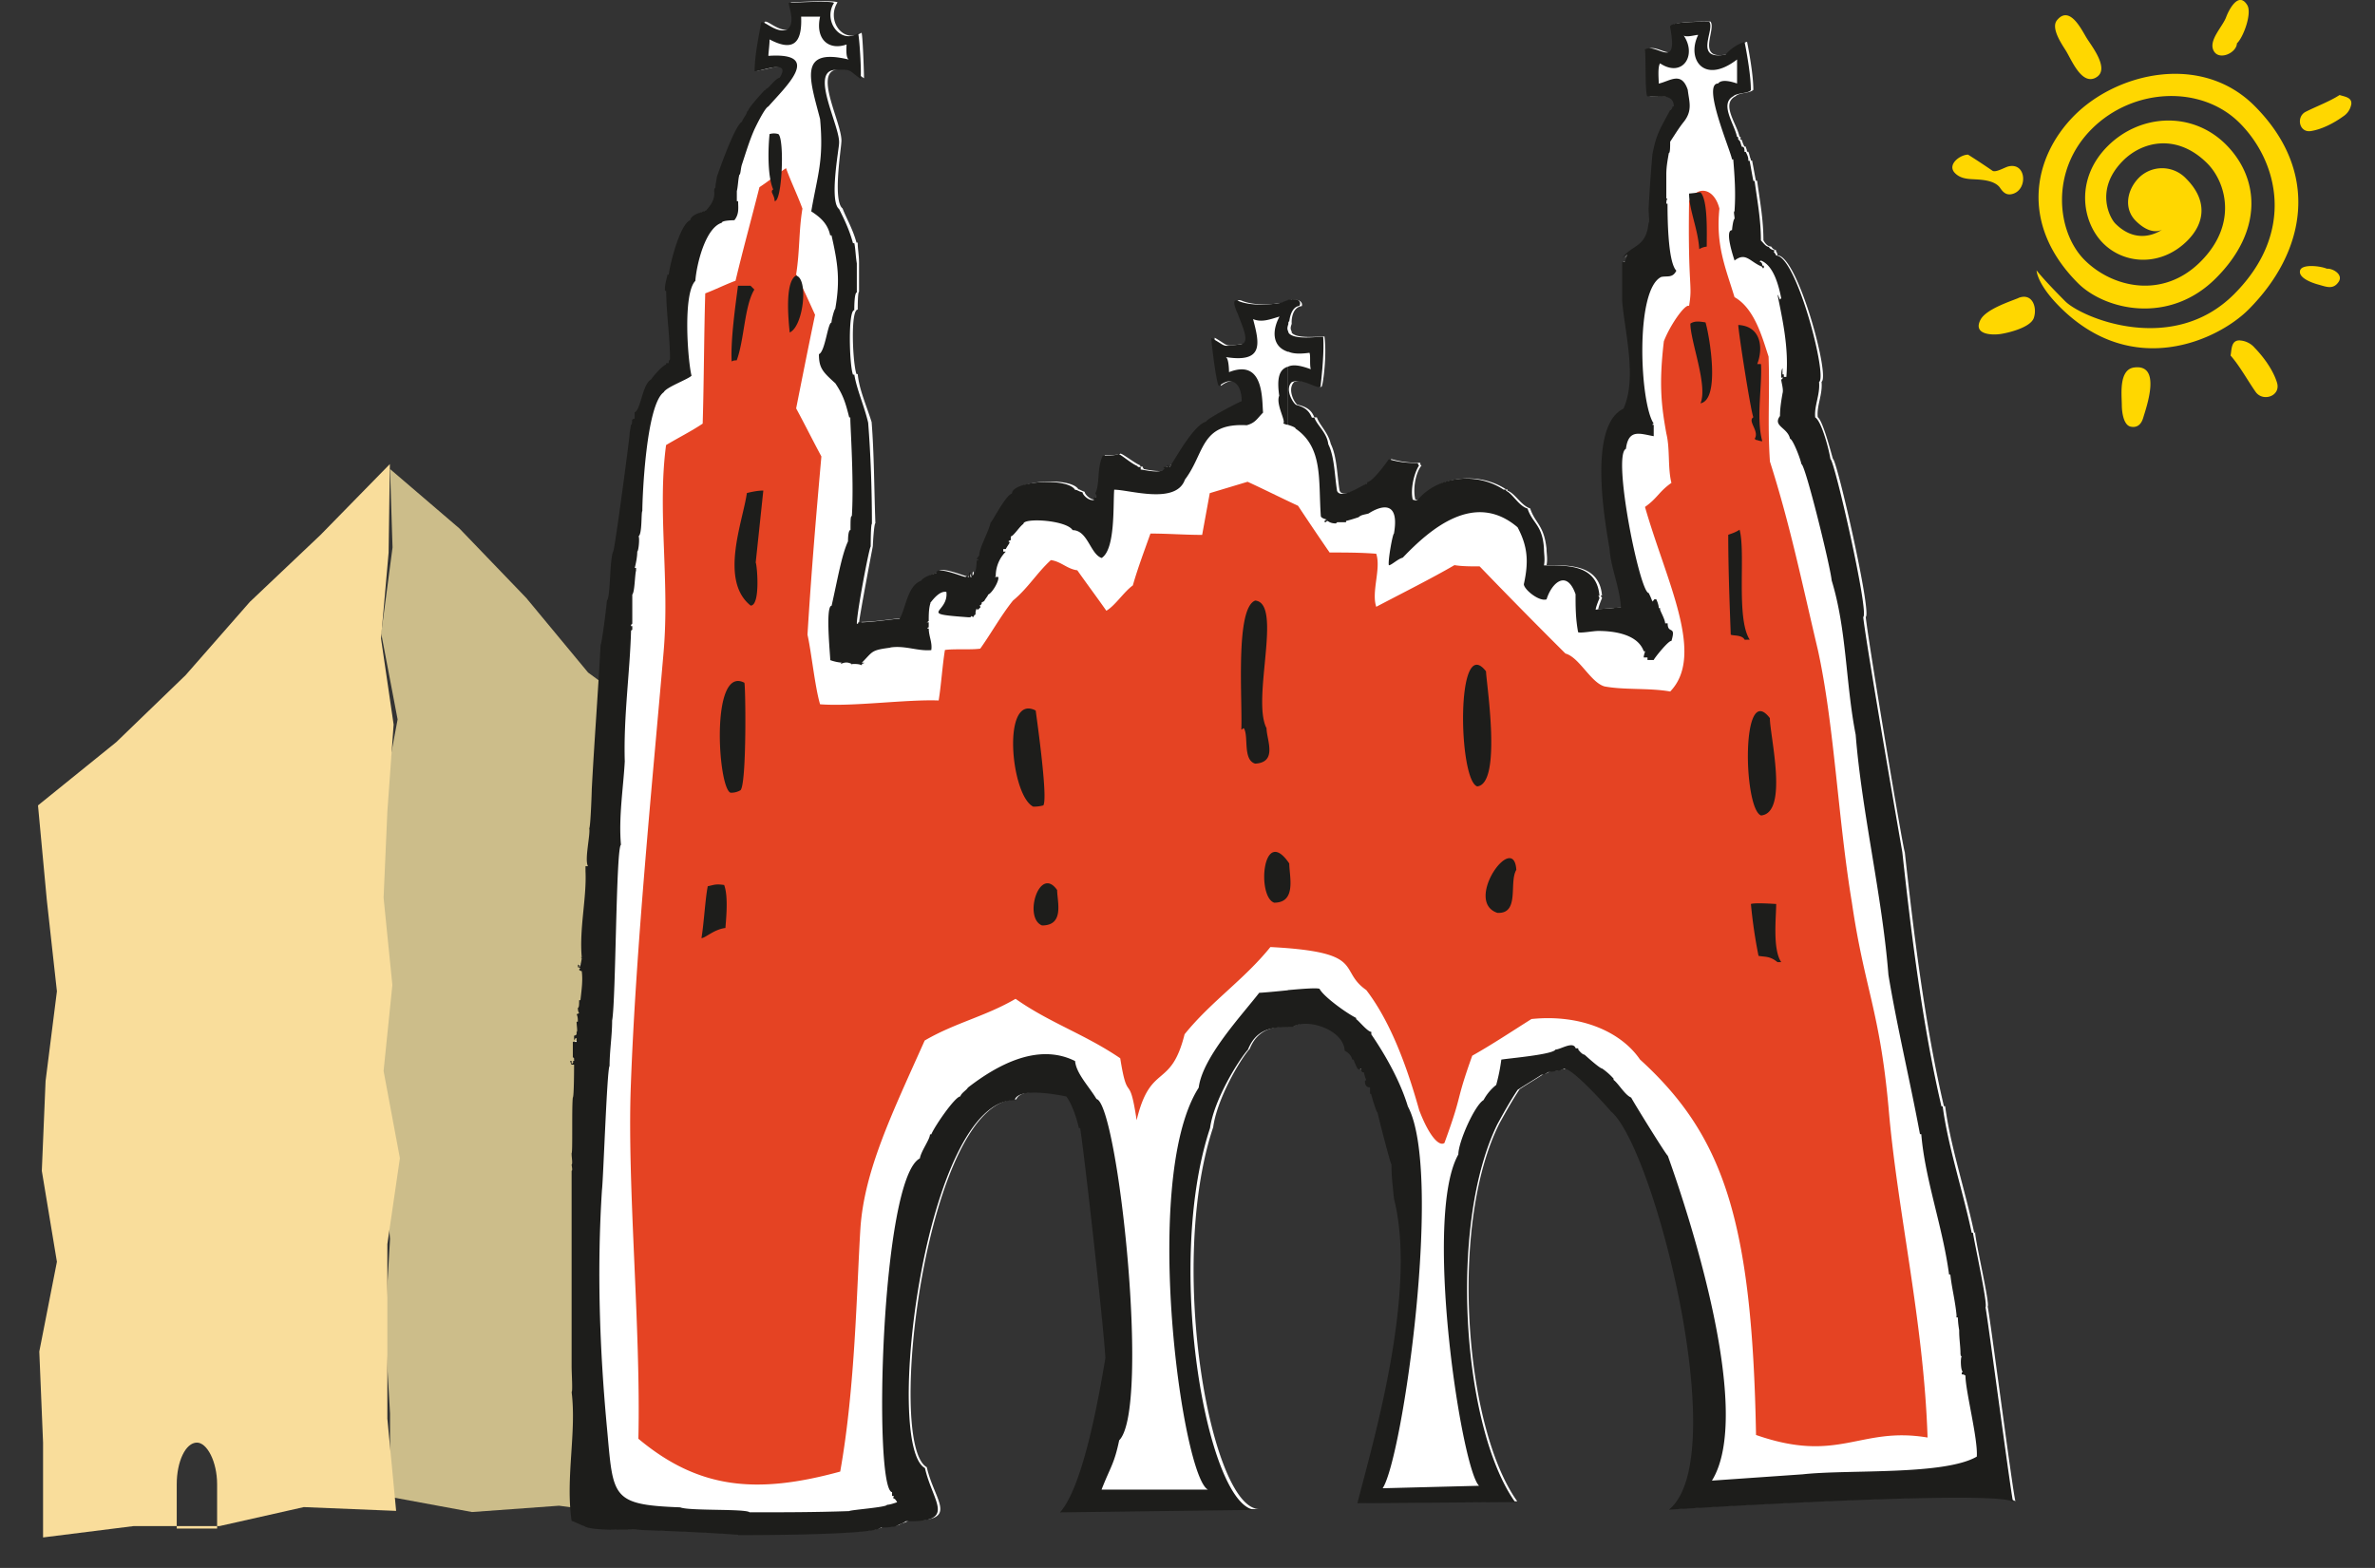 <svg xmlns="http://www.w3.org/2000/svg" width="53" height="35"><rect width="100%" height="100%" fill="#333333" stroke="none"/><svg xmlns="http://www.w3.org/2000/svg" width="53" height="35" fill="none" viewBox="0 0 53 35"><path fill="#ccbd8a" d="M8.704 33.414v-1.863l-.113-1.947.113-1.947-.168-1.919-.058-1.947.113-1.92-.168-1.946.084-1.92.366-1.946-.366-1.92.253-1.919-.056-1.75 1.548 1.326 1.492 1.552 1.38 1.665 1.772 1.3 1.577 1.552-.226 2.115-.111 2.033.337 2.003-.14 2.004-.057 2.032v2.004l.14 2.033-.027 2.115-2.027-.338-1.886-.255-1.943.141z"/><path fill="#f9dd9b" d="m6.787 33.64-1.886.425H2.987l-2.026.254v-2.117l-.084-2.033.393-2.003-.337-2.031.084-2.004.253-2.003-.225-2.033-.197-2.117 1.745-1.411 1.548-1.495 1.435-1.637 1.577-1.495L8.7 10.359l-.028 1.976-.169 1.92.281 1.918-.14 1.947-.084 1.92.196 1.947-.196 1.919.364 1.947-.28 1.92v3.893l.196 2.06-2.054-.084zm-1.942.48v-.988c0-.506-.225-.93-.45-.93-.254 0-.451.424-.451.93v.988z"/><path fill="#fff" d="M44.084 27.515h-.029c-.197-.93-.534-1.947-.647-2.822h-.028c-.423-1.806-.675-3.866-.873-5.673-.027 0-.788-4.515-.872-5.248.14-.084-.647-3.528-.732-3.528-.057-.197-.225-.846-.338-.932-.029-.254.113-.508.084-.79.197-.113-.534-2.822-.985-2.822q0-.057-.029-.084v-.03c-.084-.027-.084-.056-.113-.084-.084 0-.14-.084-.17-.14 0-.48-.084-.903-.14-1.327h-.027c-.029-.141-.057-.311-.086-.452h-.028v-.027c-.028-.057-.028-.114-.057-.17h-.029c0-.057-.027-.085-.027-.114h-.028a.5.5 0 0 1-.056-.14q-.03-.028-.057-.028c.028 0 .028-.028.028-.028 0-.027-.028-.027-.028-.027-.056-.283-.423-.733-.084-.903.084-.084.31-.057.394-.141 0-.31-.084-.79-.14-1.073q-.255.084-.45.282c-.705.14-.227-.565-.367-.733-.225 0-.872 0-.845.113.197 1.016-.31.338-.563.508 0 .084 0 .989.057 1.044.253 0 .59-.057.59.226h-.027c0 .028-.029.085-.056.085-.226.422-.31.535-.394.987a35 35 0 0 0-.084 1.214v.31c-.057.565-.365.48-.591.79l.084-.084c.027.029-.03.113-.03.17h-.083c0 .281 0 .592.027.875.057.678.338 1.722.03 2.399-.817.394-.395 2.624-.31 3.133.027.424.224.846.253 1.298-.084 0-.17.029-.254.029h.17c-.14 0-.31 0-.478.027 0-.056.084-.254.084-.254 0-.028-.028-.028-.028-.057h.028c-.057-.705-.76-.678-1.238-.678.029-.14 0-.254 0-.365-.057-.536-.254-.565-.365-.903-.197-.057-.338-.339-.507-.395v-.028h-.03c-.59-.395-1.49-.31-1.913.225-.057.03-.084 0-.113 0-.057-.225 0-.592.14-.762-.029 0-.029-.03-.029-.057-.28 0-.45-.027-.647-.084-.057.084-.365.508-.478.508 0 .028-.03.028-.03.028-.112.056-.562.367-.646.17-.057-.339-.057-.762-.197-1.044-.057-.254-.254-.423-.31-.593h-.057c-.056-.14-.14-.225-.366-.281-.057 0-.254-.338-.084-.508.253-.114.62.197.62.084.027-.057.113-.678.056-1.1-.14 0-.62.056-.731-.085V7.4c-.03-.057-.03-.085 0-.17V7.2c0 .057-.03-.338.226-.367.027-.084-.057-.141-.14-.141-.028 0-.057 0-.085.029v-.029c-.113.029-.197.084-.337.084-.226.03-.535.03-.76-.056-.254-.114-.028.281-.028.281.084.31.28.65.027.678-.422.057-.28.057-.62-.14-.027.113.114 1.043.141 1.072.338-.254.535-.029.535.339-.057 0-.817.394-.817.451-.283.086-.619.762-.817 1.016 0-.027-.029-.027-.029-.027h.029q-.03-.03-.029.027h-.084q0 .028.027.028c-.056.14-.506.028-.534.028q-.03-.028-.029-.057h-.056v-.028c-.14-.056-.45-.31-.45-.254-.114.028-.227.028-.338.028-.113.281-.028.621-.14.846 0 .028.028.028.028.057l-.029.027h-.056v.057c-.113.03-.254-.113-.254-.17-.083-.029-.112-.056-.14-.056-.17-.282-1.407-.198-1.407.084-.17.027-.478.649-.478.649-.057.17-.281.565-.281.733.027 0-.028.029-.028.084h.028v.028h-.028c0 .029 0 .338-.113.338v.03h-.056c.027-.03.027-.085.027-.114l-.027.027v.085h-.03q0-.03-.027-.057c0 .028 0 .057-.056.057-.057 0-.648-.254-.648-.085-.113.028-.253.085-.31.17-.31.114-.366.622-.506.847-.283.027-.648.084-.901.084v.027h-.057c.03-.253.31-1.721.31-1.721 0-.057.028-.508.057-.508-.028-.763-.028-1.553-.084-2.258-.113-.367-.281-.733-.31-1.073h-.028c-.084-.227-.14-1.439.028-1.439 0-.056 0-.395.029-.395v-.649c0-.17-.03-.31-.03-.451h-.027c-.084-.31-.224-.536-.31-.762-.224-.17-.029-1.355-.029-1.468.057-.368-.647-1.581-.084-1.636.394 0 .254-.03.591.197 0-.113-.029-.987-.056-1.016-.422.254-.788-.283-.535-.678-.085-.057-1.013 0-1.04 0 .027.17.169.451 0 .592-.254.113-.564-.254-.592-.14-.027.083-.169.648-.169 1.072.197 0 .844-.283.59.141-.112.029-.253.254-.337.254V2c-.029.027-.366.395-.366.451 0 0-.029 0-.029.028-.027.056-.084.14-.113.226-.17.084-.563 1.242-.563 1.242-.028.056-.028.14-.057.226 0 .028 0 .057-.027.084.056.254-.14.395-.14.423-.141.056-.338.084-.367.226-.254.084-.45.96-.507 1.214h-.029c0 .14-.056.197-.056.338.027 0 .027.028.027.028 0 .479.113 1.016.113 1.524-.029.028-.056.028-.056.084h-.03v.028c-.14.057-.253.227-.337.338-.226.114-.253.678-.366.734 0 .056-.03.113-.03.14 0 0-.028 0-.028.028 0 .027 0 .113-.028.113-.027.057-.027.141-.056.198 0 .084-.31 2.625-.338 2.625-.084.197-.056 1.016-.14 1.1 0 .057-.113.96-.14.987-.084 1.073-.14 2.145-.226 3.218 0 .056 0 .846-.057.875.028.14-.113.706-.027.846h-.03v.114c.03.592-.14 1.27-.112 1.919h-.028q.027 0 .057.028c-.03 0-.03.197-.057.197 0-.027 0-.057-.029-.057h-.029s0 .03.03.057c0 0 .028 0 .056.028-.028 0-.057 0-.057.027.03 0 .03.03.057.03.029.197 0 .394 0 .648h-.028c-.029.086-.029.17-.029.17v.113c0 .028-.029.028-.029.028 0 .056.03.113.03.17h-.03c0 .084 0 .226-.029.226v.057c0 .028-.027.028-.027.028v.113-.057h.056c-.029.03-.029.057-.029.084h-.027v-.027q-.028.027-.057.027c0 .057.03.254 0 .339q.03 0 .057.027c-.028 0-.028.03-.028.057v.027h.028q-.028 0-.028.03h.028-.057v-.057h-.027s0 .027.027.084h.057s0 .733-.028.733c-.029.225 0 1.242-.056 1.242l.027.027h-.027c0 .057.027.225 0 .225 0 .03.027.14 0 .14l.027.029s-.027 0-.027.029c0 .225.027.338 0 .338v3.584c0 .057.027.198 0 .198 0 .027.027.112 0 .112 0 .029.027.084 0 .084.027.14.056.565 0 .565.14.903-.113 1.919.027 2.877.03 0 .254.113.254.113.14.114 1.154.085 1.154.085.731.029 1.548.056 2.308.113.254 0 3.069 0 3.153-.17.084 0 .337 0 .394-.057.056-.029.113-.029.197-.085 1.154.029.563-.424.394-1.185-.93-.508 0-8.212 1.998-8.212.113-.281.9-.14 1.154-.084.113.141.226.452.281.706h.03c.083.508.534 4.515.59 5.136-.224 1.185-.563 2.907-1.014 3.443l4.393-.057c-1.07.057-2.084-5.39-1.041-8.522.084-.622.59-1.496.816-1.75.17-.424.507-.508.928-.508h.057c.337-.197 1.154.057 1.182.536.027.027.113.084.14.197h.057c.029.085.029.141.056.198.03 0 .057.027.084.027l-.027-.027h.027c.028.027.028.056.057.084h.029c.027.084.027.113.056.17l-.027.027c0 .03 0 .141.084.141 0 .057 0 .084.027.141 0 0 .029 0 .029.03 0 0 .113.394.14.394 0 .028.281 1.128.31 1.157 0 .254.028.48.057.762.534 2.117-.507 5.56-.817 6.8l3.52-.028c-1.184-1.664-1.521-6.208-.395-8.438.14-.254.283-.508.45-.762.17-.114.367-.227.535-.339.056 0 .084-.027.14-.056a2 2 0 0 0 .338-.057c.085-.17.93.762 1.07.932.928.79 2.731 7.733 1.295 8.89.478-.028 7.346-.452 7.685-.17-.056-.169-.59-4.289-.62-4.346.057-.056-.28-1.467-.28-1.665"/><path fill="#1d1d1b" d="M28.744 6.689h.111c.113-.028.197.056.14.14-.225.03-.225.424-.225.339-.028.027-.028.056-.028.056V6.69zm0 .705v.452c.111.056.28.056.477.029.03.056 0 .254.03.367-.227-.084-.394-.113-.507-.057v1.298c.084.028.168.057.168.085.62.424.506 1.157.563 1.947 0 .027.029.056.14.084-.029 0-.056.029-.056.029v.027h.027l.03-.027c.027 0 .056.056.196.056l.03-.027h.196v-.028c.113-.029.197-.056.281-.084.057-.057.14-.057.225-.084 0 0 .731-.508.563.451-.029 0-.14.622-.113.706.056 0 .197-.14.31-.17.62-.649 1.604-1.495 2.562-.678.224.423.253.762.14 1.27 0 .114.338.395.507.339.113-.368.45-.678.647-.114 0 .282 0 .536.057.847.056.027.337-.028.45-.028.31 0 .874.057 1.014.452h.029c0 .029-.029.084-.029.14h.084v.057h.14c0-.027.338-.451.394-.424.112-.367-.084-.14-.084-.395h-.056c0-.084-.113-.281-.113-.31v-.03h-.029c0-.083-.056-.197-.056-.197h-.03c-.027 0-.027.028-.027.028s-.028 0-.028.029a1.4 1.4 0 0 0-.085-.198c-.197 0-.817-3.076-.507-3.217.057-.451.309-.338.62-.282v-.254h-.028s0-.027.028-.027c-.31-.452-.423-2.99.168-3.274.14-.028.253.029.337-.14-.197-.198-.197-1.271-.197-1.496h-.027c0-.03 0-.084.027-.114h-.027v-.535c0-.17.027-.31.056-.48.03 0 .03-.14.03-.253.112-.17.196-.311.31-.452.196-.254.112-.451.083-.706-.14-.423-.394-.197-.647-.14 0-.085-.029-.368.029-.452.507.338.844-.197.507-.649.029.113.394-.027.337.028-.253.535.14 1.1.874.535v.536c-.085-.029-.338-.113-.423 0-.367 0 .28 1.496.31 1.693h.028c.03.367.057.733.03 1.128v.03c-.03 0 0 .112 0 .169-.03 0-.057.225-.057.254-.17 0 .029.592.056.678.254-.197.338.028.62.14 0 .058.057.028.028-.027h-.028c0-.056-.029-.084-.056-.084q0-.027.029-.027c.282.113.394.563.45.846 0 0-.027 0-.027.028-.03-.057-.03-.085-.057-.114.113.565.253 1.185.197 1.835h-.056v-.056h-.03v-.141c-.028.057-.028.113-.028.225l.029-.028v.028c0 .028-.03.028-.03.028 0 .056.057.225.03.31-.03.17-.057.339-.057.508-.17.227.17.254.225.509.056 0 .225.422.253.564.084 0 .647 2.286.675 2.596.337 1.1.31 2.287.536 3.444.14 1.75.59 3.583.731 5.362.197 1.184.478 2.341.704 3.555h.029c.084 1.017.478 2.06.62 3.133h.029c.027.282.111.593.14.93-.029 0 0 0 0 .029h.028q0 .113.029.283v.029c0 .168.029.338.029.506q0 .03.027.03h-.028l.028.028c-.028 0-.028.311.027.339-.027 0-.027.029-.027.056.027 0 .056 0 .084.03 0 .338.281 1.41.253 1.805-.73.424-2.871.283-3.883.395l-2.028.141c.928-1.495-.478-5.842-.985-7.253-.027 0-.76-1.185-.817-1.298-.14-.057-.28-.31-.393-.395v-.028a1.5 1.5 0 0 0-.254-.225c-.056 0-.394-.31-.394-.31-.056 0-.14-.114-.14-.114v-.027h-.057c-.056-.17-.337.027-.45.027-.056.114-1.07.198-1.21.225a4 4 0 0 1-.114.565 1.1 1.1 0 0 0-.282.338c-.197.114-.563.932-.563 1.214-.845 1.495.197 7.817.535 7.394l-2.224.057c.45-.678 1.351-7.056.563-8.522-.17-.565-.506-1.157-.816-1.609v-.057c-.084 0-.283-.254-.338-.283v-.027c-.226-.113-.731-.48-.817-.65-.056-.027-.393 0-.703.028v.82h.111c.31-.198 1.127.056 1.154.535.057.027.14.084.17.197h.027c.03.085.057.141.086.198 0 0 .027.027.056.027 0 0 0-.027-.029-.027h.057c0 .027 0 .056.027.084h.03c.027.084.027.113.056.17l-.03.027c0 .03 0 .141.114.141v.141s.029 0 .029.028c0 0 .113.395.14.395 0 .027.282 1.128.31 1.157 0 .254.027.479.056.762.535 2.117-.506 5.559-.816 6.8l3.519-.027c-1.182-1.666-1.492-6.208-.394-8.438.14-.254.28-.509.45-.763.17-.113.367-.226.535-.338a.2.2 0 0 0 .14-.056q.254-.03.337-.057c.085-.168.929.762 1.07.932.957.79 2.73 7.732 1.294 8.89.48-.028 7.375-.452 7.685-.17 0 .225-.59-4.261-.62-4.346.057-.056-.253-1.467-.28-1.665H44c-.197-.932-.534-1.947-.647-2.822h-.028c-.423-1.806-.676-3.867-.873-5.673 0 0-.788-4.515-.873-5.248.14-.084-.648-3.528-.732-3.528-.027-.197-.197-.846-.339-.93-.027-.255.113-.509.086-.79.197-.114-.507-2.823-.957-2.823a.3.3 0 0 0-.057-.084l.028-.028c-.113-.029-.113-.056-.142-.084-.057 0-.112-.084-.17-.14 0-.48-.084-.904-.14-1.328h-.028c-.029-.14-.056-.31-.084-.451h-.029v-.028c0-.056-.029-.113-.056-.17h-.029c0-.056 0-.084-.029-.113h-.028c-.028-.056-.028-.113-.056-.14l-.028-.028v-.03q0-.027-.027-.027c-.056-.281-.394-.733-.084-.903.084-.084.337-.056.394-.14 0-.311-.084-.79-.14-1.074a.93.93 0 0 0-.423.282c-.732.14-.226-.565-.367-.733-.253 0-.873 0-.873.113.197 1.016-.31.338-.563.508.027.085 0 .988.056 1.044.281 0 .591-.056.591.227h-.028c0 .027-.029.084-.056.084-.226.424-.31.536-.394.987a32 32 0 0 0-.085 1.214c0 .113.027.31 0 .31-.057.565-.367.48-.591.79.029-.027.056-.056.113-.084a.6.6 0 0 1-.057.17H36.2v.875c.056.677.337 1.722.029 2.399-.817.395-.394 2.625-.31 3.133.027.422.226.846.253 1.298-.084 0-.17.027-.253.027h.197c-.17 0-.338 0-.507.03 0-.057.084-.255.084-.255q0-.027-.028-.056h.028c-.057-.706-.731-.678-1.238-.678.027-.141 0-.254 0-.366-.028-.536-.254-.565-.367-.903-.197-.057-.337-.338-.478-.395v-.027h-.056c-.59-.395-1.464-.311-1.914.225-.057.029-.086 0-.113 0-.057-.225.027-.593.14-.763 0 0-.027-.029-.027-.056-.283 0-.45-.028-.648-.085-.056.085-.366.509-.48.509v.029c-.14.056-.59.367-.674.17-.056-.339-.056-.763-.197-1.044-.027-.254-.253-.424-.31-.593h-.056c-.057-.14-.14-.225-.338-.281-.056 0-.282-.339-.113-.509.254-.113.62.198.648.085 0-.057.085-.678.056-1.1-.17 0-.704.083-.788-.114"/><path fill="#1d1d1b" d="M16.47 34.26c-.76-.056-1.577-.084-2.308-.113 0 0-1.014.03-1.125-.084-.028 0-.254-.113-.281-.113-.14-.96.113-1.975 0-2.878.027 0 0-.424 0-.564v-4.375c.027 0 0-.113 0-.14.027 0 0-.17 0-.226v-.027c.027 0 0-1.017.027-1.242.028 0 .028-.733.028-.733h-.057c-.028-.056-.028-.084-.028-.084h.028v.057h.057-.028c0-.03.028-.03.028-.03h-.028s0-.027.028-.027v-.057l-.028-.027v-.339s.028 0 .028-.027v.027h.056v-.084h-.029c0 .03-.027.03-.027.057v-.113q.027 0 .056-.028v-.057c.028 0 0-.14 0-.226h.028c0-.057 0-.113-.028-.17q.029 0 .057-.027c-.028-.028-.028-.085-.028-.114.028 0 .028-.084.028-.17h.029c.029-.254.056-.451.029-.649-.03 0-.057-.027-.057-.027q0-.03.03-.03-.03-.027-.057-.027v-.056h.027v.056c.03 0 .057-.197.057-.197 0-.028-.03-.028-.057-.028h.057c-.057-.649.113-1.327.084-1.92v-.112h.056c-.084-.141.057-.706.028-.847.029-.029.056-.819.056-.875.057-1.073.14-2.145.197-3.218.03-.027.14-.93.14-.987.085-.084.057-.903.141-1.1.03 0 .367-2.54.367-2.625 0-.057.027-.141.027-.198.028 0 .028-.084.028-.113q.029-.028.056-.028v-.14c.14-.057.17-.622.366-.734.084-.113.226-.281.338-.338v-.027h.056q0-.057.03-.085c0-.508-.085-1.043-.085-1.524-.029 0-.029-.028-.029-.028 0-.14.03-.197.057-.338h.029c.029-.254.253-1.13.478-1.214.029-.14.253-.17.366-.226 0-.028.197-.17.17-.423 0-.029 0-.056.028-.084 0-.084.028-.17.028-.225 0 0 .394-1.157.563-1.241.028-.084.113-.17.113-.225l.03-.03c0-.056.337-.423.364-.45 0 0 .03 0 .03-.028.056 0 .196-.225.309-.254.254-.424-.394-.141-.563-.141 0-.424.14-.987.14-1.073.03-.113.338.254.591.14.17-.14.056-.422.028-.592 0 0 .957-.056 1.013 0-.253.395.14.931.535.678.029.028.084.903.056 1.017-.31-.227-.17-.198-.59-.198-.535.057.14 1.27.112 1.636 0 .114-.224 1.298 0 1.468.113.227.226.452.31.762h.03c.028.141.028.282.056.452v.649c-.057 0-.057.338-.057.395-.14 0-.113 1.214-.029 1.439h.03c.056.338.224.705.309 1.072.056.706.084 1.496.084 2.258-.027 0-.027.452-.027.508-.03 0-.31 1.468-.31 1.722h.027v-.029c.282 0 .62-.056.928-.084.14-.227.17-.733.48-.847.056-.084.226-.14.337-.17 0-.17.591.085.648.085.027 0 .056-.03.056-.057v.057h.027v-.084l.03-.028v.113h.028v-.029c.113 0 .113-.31.113-.338h.028s0-.028.029-.028h-.057c.028-.056.057-.084.057-.084 0-.17.226-.565.253-.733.028 0 .338-.621.478-.649 0-.282 1.238-.367 1.408-.084.056 0 .056.027.168.056 0 .057.14.198.253.17v-.056h.03c.028 0 .028-.03.028-.03q0-.027-.029-.056c.113-.225.03-.565.17-.846.113 0 .224 0 .337-.03 0-.056.282.198.423.255l.029.027h.056v.057c.057 0 .478.113.535-.03 0 0-.028 0-.028-.027h.084c0-.056.028-.056.028-.027h-.028q.027 0 .057.027c.168-.254.534-.932.816-1.016 0-.057.76-.452.79-.452 0-.367-.197-.592-.507-.338-.057-.029-.17-.96-.17-1.073.367.198.197.198.648.141.226-.028.056-.367-.057-.678 0 0-.197-.395.03-.282.225.085.534.085.76.057.167 0 .224-.057.337-.084v.536c-.028.084-.028.113 0 .17v.45c-.367-.112-.367-.478-.197-.789-.197.057-.394.14-.59.057.14.535.253.988-.62.846.083 0 .083.338.083.338.788-.31.732.622.76.903-.14.141-.169.227-.364.282-1.042-.057-.93.621-1.38 1.214-.198.565-1.239.225-1.578.225-.028.338.03 1.327-.28 1.524-.254-.084-.31-.621-.648-.621-.14-.225-1.098-.282-1.098-.14-.085.056-.225.28-.282.28v.085q-.027 0-.056.029c.029 0 .029.028.029.028-.03.056-.057.084-.084.14h-.057v.057h.057a.77.77 0 0 0-.225.536s0 .029-.029.029h.084c.03.084-.14.367-.226.395 0 .027-.056.084-.084.14 0 0-.029.028-.056.028 0 .028 0 .057-.057.084 0 0 .028 0 .028.028q-.028.03-.057.056s-.027 0-.027-.028c-.028.056-.028.084-.028.14-.029 0-.029.028-.056.057l-.03-.028-.028.028h-.057c-1.154-.084-.422-.084-.479-.565-.14-.027-.28.141-.365.254h.03c-.03 0-.03.03-.03.03-.029.113-.029.253-.029.365q-.03.03-.056.03h.056v.112s-.029 0-.029.028h.03c0 .17.083.31.056.48-.31.028-.591-.113-.93-.056h.027c-.45.057-.394.084-.647.338h.057c-.03.03-.057 0-.057.057-.056-.03-.14-.03-.197-.03-.027 0-.027.03-.027.057v-.056c-.113-.057-.17-.03-.254 0l.028-.03a1 1 0 0 1-.254-.056c0-.113-.113-1.214.03-1.214.14-.621.224-1.13.366-1.438 0-.03 0-.254.056-.254 0-.226 0-.311.03-.311.055-.876-.057-2.285-.03-2.201h-.029c-.084-.338-.14-.508-.31-.762-.28-.254-.366-.339-.366-.65.14-.056.197-.705.28-.705 0-.057.057-.282.085-.31.113-.65.056-1.017-.084-1.637h-.03c-.056-.281-.253-.424-.422-.536.14-.818.282-1.13.197-2.06-.225-.875-.507-1.608.647-1.327-.084-.029-.056-.31-.056-.338-.394.14-.704-.113-.591-.621h-.423c.029.649-.224.762-.704.508 0 .113-.027.31-.027.367 1.238-.084.366.706 0 1.13-.084.027-.31.508-.31.508-.113.254-.197.536-.281.79-.028.084-.028.225-.057.225-.029.113-.029.254-.056.367v.225h.029c0 .14.029.282-.084.424 0 0-.281 0-.281.057-.366.113-.563.93-.59 1.297-.282.284-.17 1.778-.085 2.117-.084.084-.563.254-.62.368-.394.281-.478 2.341-.478 2.652-.029.028 0 .508-.084.565.028.027 0 .338-.029.338 0 .113-.027.254-.056.367h.029v.057c-.029.113-.029.48-.084.537v.65l-.028.027v.029h.028v.084c-.028 0-.028.028-.028.028-.027.932-.169 1.919-.14 2.906-.029.565-.14 1.241-.085 1.863-.112.056-.112 3.471-.197 3.923 0 .338-.057.678-.057 1.016-.056.028-.14 2.54-.17 2.766-.112 1.75-.056 3.528.114 5.334.14 1.524.084 1.693 1.632 1.75.197.084 1.464.027 1.548.111.731 0 1.464 0 2.223-.027.029-.028.844-.085.844-.141.056 0 .14-.028.226-.057q-.044-.084-.084-.084c0-.03 0-.057.027-.057h-.056v-.084c-.423-.056-.253-7 .62-7.45.029-.17.226-.425.226-.537h.029c.084-.197.534-.846.647-.846.029-.084.14-.14.17-.197.62-.48 1.547-1.017 2.392-.593.027.282.31.565.478.847.477.113 1.21 6.913.506 7.619-.112.536-.196.592-.393 1.1h2.448c-.563.311-1.632-6.857-.28-8.973.084-.678.957-1.609 1.35-2.117.057 0 .366-.028.648-.057v.82c-.423 0-.731.083-.9.507-.225.254-.761 1.13-.845 1.75-1.041 3.133-.028 8.579 1.041 8.522l-4.39.057c.477-.536.816-2.258 1.013-3.443-.027-.621-.478-4.628-.563-5.136h-.028c-.056-.254-.17-.565-.282-.706-.281-.056-1.07-.197-1.154.084-1.999 0-2.929 7.705-1.999 8.212.17.762.732 1.214-.423 1.185-.084.056-.113.056-.17.085-.056.057-.337.057-.393.057-.084.17-2.927.17-3.18.17M28.744 8.184c-.197.057-.254.254-.197.649-.084.197.17.592.084.621.027 0 .056.028.113.028z"/><path fill="#e54323" d="M16.948 4.177c-.17.678-.366 1.384-.534 2.09-.226.083-.45.197-.676.282-.028.96-.028 1.918-.057 2.907-.253.17-.534.31-.817.479-.197 1.468.084 3.02-.056 4.628-.253 2.935-.62 6.605-.731 9.68-.084 2.228.226 5.39.169 7.873 1.351 1.13 2.646 1.241 4.504.733.337-1.89.366-4.063.45-5.418.084-1.298.704-2.568 1.435-4.204.675-.395 1.351-.536 2.028-.931.76.536 1.548.79 2.336 1.327.17 1.073.197.254.366 1.383.31-1.297.76-.678 1.07-1.919.591-.733 1.324-1.214 1.915-1.947 2.168.113 1.491.508 2.139.96.563.733.928 1.777 1.181 2.68.225.592.45.819.564.733.423-1.157.226-.846.62-1.947.45-.254.871-.535 1.322-.819 1.097-.113 1.998.284 2.421.903 1.858 1.693 2.505 3.585 2.59 8.382 1.859.649 2.31-.197 3.828.057-.084-2.596-.676-5.051-.871-7.366-.197-2.173-.536-2.652-.817-4.571-.31-1.863-.394-3.98-.76-5.645-.367-1.552-.62-2.794-1.07-4.205-.057-.846 0-1.524-.03-2.342-.14-.424-.31-1.072-.76-1.327-.197-.649-.423-1.157-.337-1.976-.113-.451-.48-.535-.677-.17-.029 1.977.084 1.836 0 2.342-.085-.056-.423.424-.563.79-.113.96-.056 1.44.056 2.06.084.339.028.763.113 1.1-.282.198-.31.34-.59.537.477 1.665 1.35 3.301.563 4.12-.478-.084-1.014-.03-1.464-.113-.31-.085-.563-.65-.873-.734a126 126 0 0 1-1.915-1.946c-.197 0-.394 0-.563-.028-.48.282-1.267.678-1.745.93-.113-.338.111-.846 0-1.184-.338-.028-.704-.028-1.041-.028a67 67 0 0 1-.704-1.043c-.367-.17-.76-.368-1.126-.536l-.844.254-.17.932c-.393 0-.76-.03-1.154-.03-.14.396-.28.763-.393 1.158-.197.14-.394.452-.591.565-.197-.282-.45-.622-.648-.903-.226-.028-.364-.198-.59-.227-.31.283-.507.622-.845.903-.253.311-.507.762-.731 1.073-.197.03-.59 0-.788.03-.056.338-.084.789-.14 1.127-.732-.027-1.915.141-2.646.085-.112-.368-.197-1.185-.281-1.553.084-1.382.197-2.709.31-3.979-.197-.367-.365-.706-.563-1.073.14-.705.28-1.411.422-2.088-.14-.31-.282-.621-.422-.903.084-.535.056-.96.14-1.468-.113-.31-.253-.592-.366-.903-.254.17-.338.255-.591.423"/><path fill="#1d1d1b" d="M15.654 20.94c.056-.338.084-.876.14-1.157.14-.028.17-.057.366-.028.084.225.057.622.028.96-.253.029-.45.226-.534.226m7.6-.283c-.423-.168-.057-1.354.337-.79 0 .255.17.79-.337.79m16.412.819c-.17-.14-.281-.113-.423-.14a11 11 0 0 1-.17-1.158q.086-.03.564 0c0 .282-.084 1.016.113 1.298zM28.434 20.15c-.394-.14-.254-1.75.337-.875 0 .281.17.875-.337.875m4.981.227c-.76-.255.367-1.834.423-.96-.17.281.084.987-.423.96m-17.114-2.682c-.282-.113-.45-2.85.31-2.455.027.027.056 2.23-.084 2.398a.4.4 0 0 1-.225.057m6.755.311c-.507-.254-.704-2.54.056-2.145 0 .028.281 1.947.17 2.117a.8.8 0 0 1-.226.028m16.243.197c-.395-.14-.451-3.02.196-2.173 0 .395.423 2.116-.197 2.173m-6.334-.649c-.423-.14-.48-3.442.197-2.568 0 .225.366 2.511-.197 2.568m-4.955-.508c-.282-.084-.14-.621-.253-.79-.029 0-.029.03-.056.03.027-.679-.14-2.71.31-2.88.62.057-.086 2.201.253 2.85 0 .254.254.762-.253.79m-11.26-3.528c-.704-.565-.17-1.89-.084-2.512.113-.029.254-.056.367-.056l-.17 1.608c.028.028.113.96-.113.96m22.182.762c-.057-.113-.254-.084-.31-.113-.027-.733-.056-1.495-.056-2.23.084-.029.169-.057.253-.113.14.508-.084 1.976.226 2.455zM16.328 8.072c-.027-.479.086-1.27.141-1.693h.28q.044.042.085.085c-.224.367-.224 1.128-.394 1.58-.027 0-.084 0-.113.028m22.859 1.75-.029-.028c.113-.17-.169-.395-.029-.48-.056-.114-.337-1.92-.337-2.06.507.027.563.508.423.873h.084c.029.48-.112 1.214.029 1.722-.057 0-.113-.029-.14-.029M17.623 7.422c-.029-.282-.113-1.128.14-1.27.282.056.17 1.128-.14 1.27m20.325 1.581c.168-.395-.226-1.384-.226-1.779.084-.056.17-.056.338-.027.085.281.337 1.722-.112 1.806M17.286 4.488c0-.114-.084-.198-.057-.225q0-.03.028-.03c-.14-.31-.113-.96-.084-1.24a.34.34 0 0 1 .197 0c.14.112.085 1.524-.084 1.495M37.92 5.56c-.028-.451-.227-.875-.227-1.24q.03 0 .254-.028c.168.17.14.903.14 1.213a.4.4 0 0 0-.168.057"/><path fill="gold" d="M50.313 2.365c1.485 1.49 1.142 3.264-.135 4.544-.676.678-2.58 1.577-4.214-.06-.516-.518-.516-.814-.516-.814s.135.185.639.69c.368.369 2.395 1.22 3.77-.16 1.377-1.379.984-2.956.124-3.818-.847-.85-2.37-.8-3.305.135-.934.936-.775 2.303-.159 2.92.615.617 1.745.887 2.592.037.836-.837.565-1.774.148-2.192-.663-.665-1.437-.505-1.88-.06-.638.64-.295 1.28-.172 1.403.528.53 1.044.135 1.044.135s-.233.16-.59-.197c-.27-.272-.196-.69.074-.962a.736.736 0 0 1 1.056.025c.466.468.43.973.025 1.38-.578.579-1.4.54-1.88.06s-.627-1.441.099-2.167c.725-.726 1.89-.789 2.641-.037.75.752.836 1.921-.222 2.981-1.057 1.06-2.493.703-3.083.11-1.29-1.293-1.02-2.796-.074-3.744.96-.961 2.839-1.392 4.018-.209"/><path fill="gold" fill-rule="evenodd" d="M49.919.967c.142-.128.342-.672.23-.854-.196-.318-.414.115-.47.267-.075.208-.382.503-.29.73.104.262.522.08.53-.143m-3.149.765c.33-.179-.098-.708-.205-.884-.116-.19-.38-.742-.662-.396-.139.17.096.516.191.667.129.2.352.79.676.614zm-2.136 2.464c.073.104.148.175.291.129.33-.106.293-.701-.102-.611-.084.019-.288.146-.36.097a16 16 0 0 0-.544-.359c-.174-.001-.484.224-.288.416.111.109.253.126.4.133.182.009.485.02.605.196zm7.293 1.803c-.123-.058-.566-.118-.6.044-.037.165.279.275.41.31.176.048.332.12.453-.064.105-.16-.127-.3-.263-.291zm-6.887.655c-.219.088-.724.254-.844.485-.173.332.257.348.46.315.187-.03.658-.148.73-.356.081-.235-.032-.572-.346-.446zm4.95.945c-.206-.013-.187.21-.213.337.21.24.376.551.56.813.164.23.565.091.477-.205-.084-.279-.299-.575-.5-.781a.47.47 0 0 0-.324-.163zm-2.364.604c-.347.045-.278.604-.276.835 0 .132.029.45.198.486.158.033.239-.067.277-.19.087-.286.41-1.21-.199-1.131m4.842-5.86c.036-.173-.155-.186-.258-.222-.23.148-.514.251-.758.375-.215.11-.147.469.115.43.246-.037.523-.182.722-.327a.4.4 0 0 0 .178-.256" clip-rule="evenodd"/></svg><style>@media (prefers-color-scheme:light){:root{filter:none}}@media (prefers-color-scheme:dark){:root{filter:none}}</style></svg>